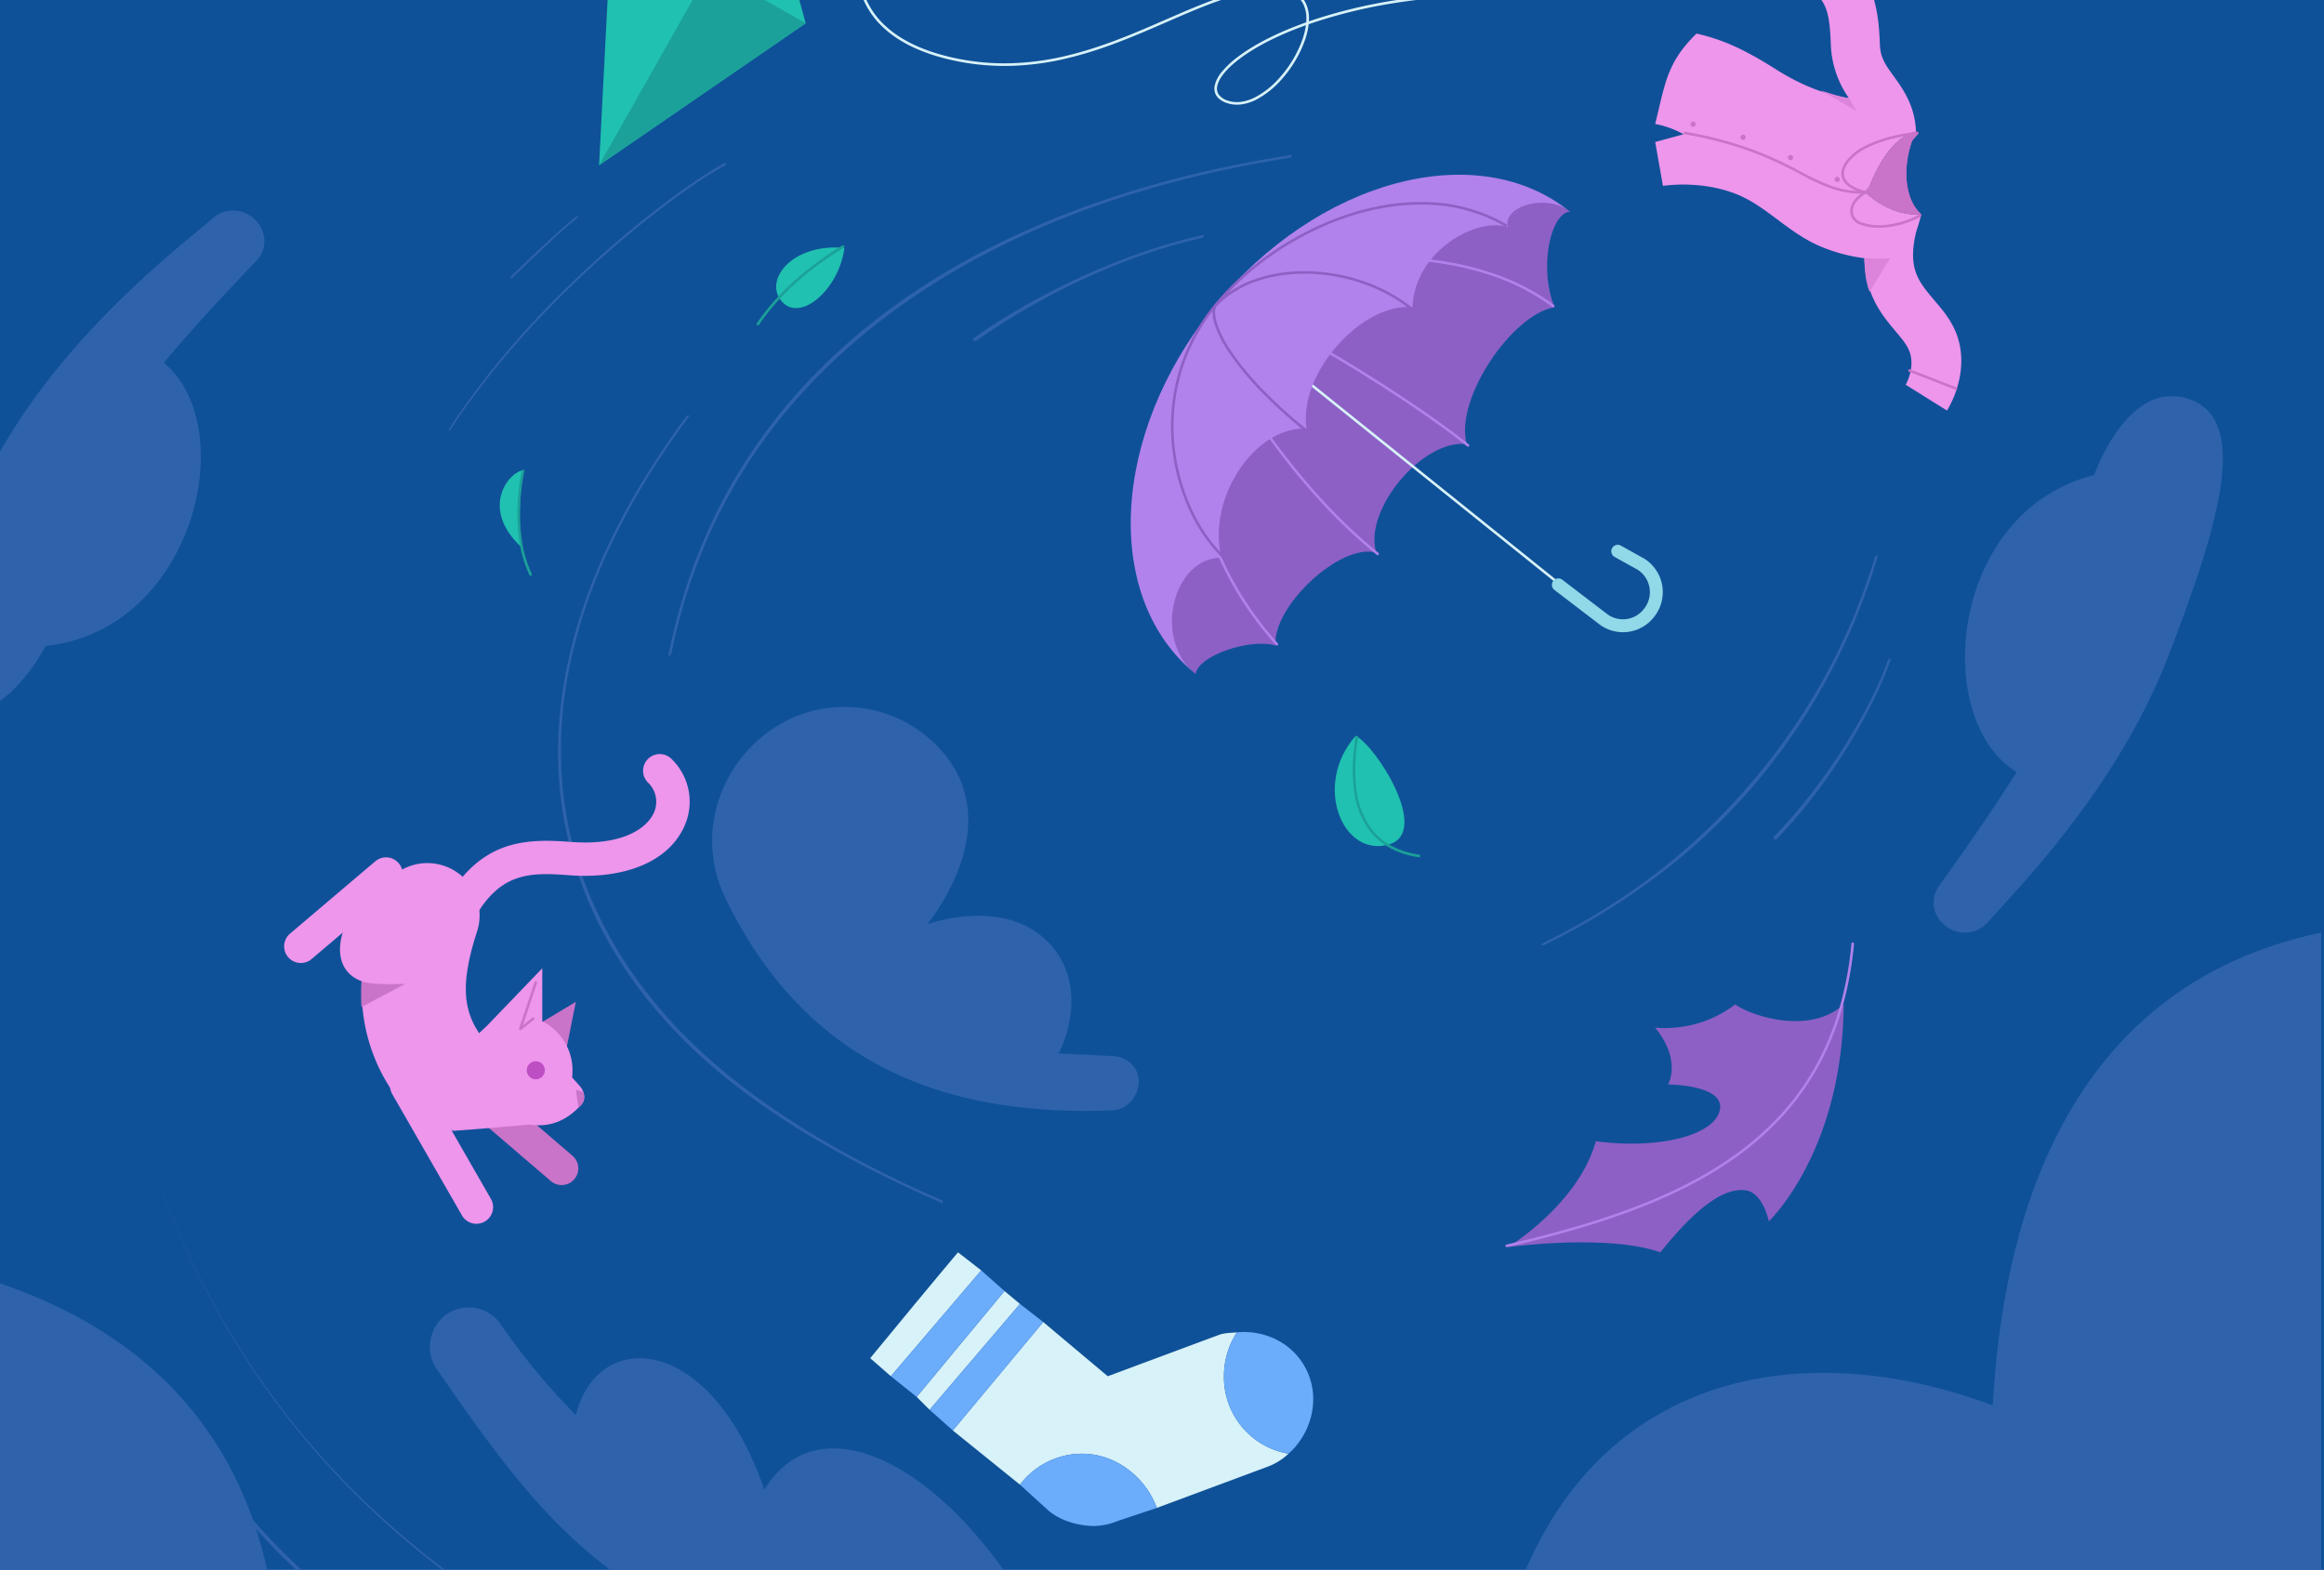 <svg xmlns="http://www.w3.org/2000/svg" xmlns:xlink="http://www.w3.org/1999/xlink" width="900" height="608" viewBox="0 0 900 608">
  <rect x="0" y="0" width="900" height="608" fill="#333333" stroke="none"/>
  <defs>
    <clipPath id="clip-path">
      <rect id="Rectangle_876" data-name="Rectangle 876" width="1569" height="690"/>
    </clipPath>
    <clipPath id="clip-does-home-insurance-cover-storm-damage_card-image">
      <rect width="900" height="608"/>
    </clipPath>
  </defs>
  <g id="does-home-insurance-cover-storm-damage_card-image" clip-path="url(#clip-does-home-insurance-cover-storm-damage_card-image)">
    <rect width="900" height="608" fill="#fff"/>
    <g id="hero-severe-weather" transform="translate(-629 -80)" clip-path="url(#clip-path)">
      <rect id="Rectangle_875" data-name="Rectangle 875" width="1440" height="690" fill="#fff"/>
      <g id="Group_58" data-name="Group 58" transform="translate(-3280.384 890)">
        <rect id="Rectangle_98" data-name="Rectangle 98" width="1440" height="690" transform="translate(3375.384 -890)" fill="#0f5198"/>
        <g id="Group_37" data-name="Group 37">
          <path id="Path_1056" data-name="Path 1056" d="M4403.384-560c-1.467-14.8,24.833-39.785,39-36h0c-5.15-16.122,17.636-43.993,35-42-4.767-17.628,17.672-50.318,34-53h0c-6.32-15.883-1.262-36.727,6-37h0c-11.3-9.143-53.352-21.171-115,55-61.864,76.439-41.3,114.856-30,124h0C4373.46-556.148,4393.531-562.909,4403.384-560Z" fill="#8d60c5"/>
          <path id="Path_1057" data-name="Path 1057" d="M4510.883-691a.5.5,0,0,1-.3-.1,84.082,84.082,0,0,0-23.956-12.3,117.191,117.191,0,0,0-28.868-5.621,136.839,136.839,0,0,0-31.083,1.358,132.884,132.884,0,0,0-30.6,8.621.5.5,0,0,1-.654-.268.5.5,0,0,1,.268-.654,133.878,133.878,0,0,1,30.83-8.686,137.827,137.827,0,0,1,31.311-1.367,118.191,118.191,0,0,1,29.115,5.67,85.07,85.07,0,0,1,24.239,12.445.5.5,0,0,1,.1.7A.5.5,0,0,1,4510.883-691Z" fill="#b182eb"/>
          <path id="Path_1058" data-name="Path 1058" d="M4403.884-560a.5.5,0,0,1-.372-.166,133.019,133.019,0,0,1-15.439-21,123.883,123.883,0,0,1-11.708-26.286c-6.626-21.313-7.289-44.244-1.969-68.155a.5.5,0,0,1,.6-.379.5.5,0,0,1,.38.6c-5.281,23.739-4.626,46.5,1.947,67.641a122.937,122.937,0,0,0,11.613,26.074,132.044,132.044,0,0,0,15.323,20.843.5.5,0,0,1-.038.706A.5.5,0,0,1,4403.884-560Z" fill="#b182eb"/>
          <path id="Path_1059" data-name="Path 1059" d="M4442.883-595a.5.5,0,0,1-.314-.111,207.6,207.6,0,0,1-22.78-21.709,261.6,261.6,0,0,1-18.754-23.2,227.739,227.739,0,0,1-13.527-21.049,87.114,87.114,0,0,1-7.1-15.278.5.5,0,0,1,.329-.626.5.5,0,0,1,.626.329c2.511,8.074,10.552,22.22,20.485,36.04a260.7,260.7,0,0,0,18.682,23.115,206.643,206.643,0,0,0,22.669,21.6.5.5,0,0,1,.074.7A.5.5,0,0,1,4442.883-595Z" fill="#b182eb"/>
          <path id="Path_1060" data-name="Path 1060" d="M4477.883-637a.5.5,0,0,1-.314-.111c-5.793-4.688-13.712-10.422-22.9-16.581-8.519-5.709-17.943-11.668-27.254-17.23-9.189-5.49-17.709-10.262-24.64-13.8-7.3-3.726-12.471-5.9-14.965-6.281a.5.5,0,0,1-.418-.57.5.5,0,0,1,.57-.418c6.085.934,24.635,11.054,39.966,20.213,9.325,5.571,18.765,11.539,27.3,17.258,9.214,6.176,17.159,11.928,22.975,16.634a.5.5,0,0,1,.074.7A.5.5,0,0,1,4477.883-637Z" fill="#b182eb"/>
          <path id="Path_1061" data-name="Path 1061" d="M4537.888-567.157a13.15,13.15,0,0,1-3.713-.536,13.144,13.144,0,0,1-4.605-2.419l-142-114a.5.5,0,0,1-.077-.7.5.5,0,0,1,.7-.077l142,114a12.158,12.158,0,0,0,4.259,2.238,12.151,12.151,0,0,0,4.791.42,12.157,12.157,0,0,0,4.582-1.461,12.157,12.157,0,0,0,3.663-3.116l.007-.009a12.336,12.336,0,0,0,2.677-9.78,12.335,12.335,0,0,0-5.547-8.471l-8.987-4.993a.5.5,0,0,1-.194-.68.5.5,0,0,1,.68-.194l9,5,.026.015a13.334,13.334,0,0,1,6.01,9.167,13.333,13.333,0,0,1-2.89,10.569,13.152,13.152,0,0,1-3.959,3.366,13.151,13.151,0,0,1-4.957,1.581A13.306,13.306,0,0,1,4537.888-567.157Z" fill="#d7f2f8"/>
          <path id="Path_1062" data-name="Path 1062" d="M4537.886-565.157a15.142,15.142,0,0,1-4.275-.617,15.143,15.143,0,0,1-5.273-2.761l-16.972-12.979a2.5,2.5,0,0,1-.467-3.5,2.5,2.5,0,0,1,3.5-.467l17,13,.057.045a10.162,10.162,0,0,0,3.561,1.87,10.165,10.165,0,0,0,4.006.351,10.167,10.167,0,0,0,3.832-1.222,10.165,10.165,0,0,0,3.063-2.606l.036-.045a10.334,10.334,0,0,0,2.243-8.194,10.334,10.334,0,0,0-4.6-7.066l-8.932-4.962a2.5,2.5,0,0,1-.971-3.4,2.5,2.5,0,0,1,3.4-.971l9,5c.043.024.086.049.128.076a15.336,15.336,0,0,1,6.912,10.543,15.336,15.336,0,0,1-3.309,12.137,15.144,15.144,0,0,1-4.545,3.859,15.14,15.14,0,0,1-5.707,1.82A15.307,15.307,0,0,1,4537.886-565.157Z" fill="#91d8e8"/>
          <path id="Path_1063" data-name="Path 1063" d="M4382.384-594c-5.652-22.816,12.79-50.931,33-50-3.334-21.722,21.822-48.965,41-47,.9-22.225,25.389-35.127,37-31-2.43-8.092,14.956-13.32,24-6-35.907-29.06-97.931-12.51-138,37s-42.907,112.939-7,142C4355.466-562.693,4363.888-594.147,4382.384-594Z" fill="#b182eb"/>
          <path id="Path_1064" data-name="Path 1064" d="M4382.532-594.145a63.731,63.731,0,0,1-12.923-19.11,76.624,76.624,0,0,1-4.177-11.874,78.666,78.666,0,0,1-2.253-12.893,75.158,75.158,0,0,1,2.481-27.254,73.992,73.992,0,0,1,13.835-26.539,99.858,99.858,0,0,1,10.482-11.039,115.09,115.09,0,0,1,12.515-9.846,119.141,119.141,0,0,1,14.063-8.231,111.928,111.928,0,0,1,15.127-6.193,97.438,97.438,0,0,1,15.708-3.729,81.2,81.2,0,0,1,15.806-.833,63.877,63.877,0,0,1,29.943,8.756l-.512.859a62.888,62.888,0,0,0-29.48-8.616,80.182,80.182,0,0,0-15.611.824,96.417,96.417,0,0,0-15.546,3.691A110.907,110.907,0,0,0,4417-720.035a118.071,118.071,0,0,0-13.944,8.162,113.991,113.991,0,0,0-12.406,9.76,98.786,98.786,0,0,0-10.377,10.928A73,73,0,0,0,4366.623-665a74.155,74.155,0,0,0-2.448,26.893,77.677,77.677,0,0,0,2.225,12.728,75.6,75.6,0,0,0,4.123,11.718,62.73,62.73,0,0,0,12.714,18.808Z" fill="#8d60c5"/>
          <path id="Path_1065" data-name="Path 1065" d="M4414.569-643.111a186.857,186.857,0,0,1-17.37-15.84,109.832,109.832,0,0,1-11.456-13.893,46.568,46.568,0,0,1-5.852-11.14c-1.062-3.211-1.222-5.8-.474-7.7l.036-.091.067-.071a40.54,40.54,0,0,1,16.66-10.3,53.991,53.991,0,0,1,9.976-2.3,63.547,63.547,0,0,1,10.525-.517,71.284,71.284,0,0,1,21.083,3.97,66.485,66.485,0,0,1,9.75,4.325,57.9,57.9,0,0,1,8.682,5.781l-.629.777a56.939,56.939,0,0,0-8.532-5.681,65.465,65.465,0,0,0-9.6-4.26,70.269,70.269,0,0,0-20.784-3.914,62.5,62.5,0,0,0-10.359.509,52.984,52.984,0,0,0-9.79,2.256,39.583,39.583,0,0,0-16.186,9.974c-.61,1.649-.429,4.041.526,6.93a45.61,45.61,0,0,0,5.729,10.891c4.382,6.442,12.906,16.792,28.628,29.518Z" fill="#8d60c5"/>
        </g>
        <g id="Group_39" data-name="Group 39">
          <path id="Path_1066" data-name="Path 1066" d="M4388.4-769.462a11.987,11.987,0,0,1-3.669-.562c-3.726-1.192-5.488-3.562-4.961-6.671a12.4,12.4,0,0,1,2.806-5.485,36.106,36.106,0,0,1,6.526-6.052c5.949-4.435,14.178-8.678,23.8-12.269q1.156-.432,2.335-.85.035-.457.049-.9a12.857,12.857,0,0,0-1.127-6.052,9.164,9.164,0,0,0-4.509-4.353,18.636,18.636,0,0,0-8.742-1.342c-5.588.269-11.627,1.58-19.005,4.125-6.591,2.273-13.394,5.234-20.6,8.369-12.2,5.308-24.806,10.8-38.794,14.1a104.884,104.884,0,0,1-21.906,2.914,93.589,93.589,0,0,1-11.667-.457,94.445,94.445,0,0,1-12.172-2.067c-10.7-2.543-19.154-6.637-25.137-12.17a31.979,31.979,0,0,1-9.967-17.825,36.06,36.06,0,0,1-.594-5.191,89.967,89.967,0,0,1-10.316,4.09A81.213,81.213,0,0,1,4205.533-814l-.653,0,.009-1,.645,0a80.2,80.2,0,0,0,24.911-4.063,89.06,89.06,0,0,0,10.6-4.231,43.081,43.081,0,0,1,.662-8.028,54.632,54.632,0,0,1,4.39-13.7c3.886-8.319,9.666-15.7,15.459-19.741a17.288,17.288,0,0,1,6.175-2.9,7.31,7.31,0,0,1,5.416.724,7.742,7.742,0,0,1,3.625,4.663,12.087,12.087,0,0,1-.257,6.514c-1.152,4.09-3.934,8.743-8.045,13.456a79.055,79.055,0,0,1-15.883,13.638,91.682,91.682,0,0,1-10.528,5.989,35.217,35.217,0,0,0,.593,5.473,31,31,0,0,0,9.664,17.278c5.855,5.414,14.162,9.429,24.689,11.931a93.444,93.444,0,0,0,12.042,2.045,92.765,92.765,0,0,0,11.542.452,103.9,103.9,0,0,0,21.7-2.888c13.9-3.285,26.47-8.756,38.625-14.047,7.22-3.143,14.041-6.112,20.668-8.4,7.47-2.576,13.6-3.9,19.284-4.178a19.6,19.6,0,0,1,9.213,1.435,10.136,10.136,0,0,1,4.984,4.822,13.824,13.824,0,0,1,1.228,6.519c0,.17-.013.341-.022.513a197.2,197.2,0,0,1,34.16-8.279A282.209,282.209,0,0,1,4500.9-813l-.025,1q-4.13-.107-8.207-.107A274.523,274.523,0,0,0,4450.576-809a195.634,195.634,0,0,0-34.4,8.381,28.32,28.32,0,0,1-1.346,5.922,45.653,45.653,0,0,1-8.706,14.946,34.44,34.44,0,0,1-10.318,8.375,18.1,18.1,0,0,1-5.572,1.79A13.571,13.571,0,0,1,4388.4-769.462Zm26.721-30.786q-.941.337-1.87.684c-9.533,3.558-17.677,7.754-23.551,12.133-5.238,3.906-8.415,7.778-8.944,10.9a4.161,4.161,0,0,0,.7,3.29,6.943,6.943,0,0,0,3.581,2.262,11.424,11.424,0,0,0,5.059.4,17.108,17.108,0,0,0,5.262-1.694,33.443,33.443,0,0,0,10.007-8.135,44.63,44.63,0,0,0,8.514-14.608A27.936,27.936,0,0,0,4415.121-800.248Zm-145.488-66.608c-2.168,0-4.738.987-7.511,2.921-5.656,3.946-11.31,11.177-15.125,19.344a53.645,53.645,0,0,0-4.311,13.444,42.367,42.367,0,0,0-.651,7.375,90.727,90.727,0,0,0,10-5.721,78.056,78.056,0,0,0,15.681-13.461c4.014-4.6,6.724-9.122,7.836-13.07.912-3.237,1.145-7.609-2.92-10.048A5.725,5.725,0,0,0,4269.633-866.856Z" fill="#d7f2f8"/>
          <g id="Group_38" data-name="Group 38">
            <path id="Path_1067" data-name="Path 1067" d="M4141.384-746l5-97,59-17,16,59Z" fill="#20c1b0"/>
            <path id="Path_1068" data-name="Path 1068" d="M4221.384-801l-37-21-43,76Z" fill="#1ba199"/>
            <path id="Path_1069" data-name="Path 1069" d="M4184.384-822l21-38-59,17Z" fill="#1ba199"/>
          </g>
        </g>
        <g id="Group_40" data-name="Group 40">
          <path id="Path_1070" data-name="Path 1070" d="M4205.384-233c-20.606-60.34-64.294-63.159-73-29a249.414,249.414,0,0,1-29-35,15.038,15.038,0,0,0-9.666-6.382A15.037,15.037,0,0,0,4082.384-301h0c-6.645,4.74-8.624,14.275-4,21,26.406,38.406,43.43,60.452,70,80h151C4267.626-246.023,4224.931-265.31,4205.384-233Z" fill="#2e63ac"/>
          <path id="Path_1071" data-name="Path 1071" d="M4340.384-380c-63.809,2.6-118.408-16.927-150-82-18.582-38.275,15.439-82.106,57-73a50,50,0,0,1,25,14c29.054,29.839-4,69-4,69s29.653-10.957,47,7,4,43,4,43l21,1c5.546.3,10.076,4.446,10,10h0C4350.309-385.506,4345.875-380.224,4340.384-380Z" fill="#2e63ac"/>
          <path id="Path_1072" data-name="Path 1072" d="M4808.3-129.19V-378c-109.694,22.98-124.192,132.079-127.2,183.113-74.07-27.643-149.792-11.645-181.715,65.7Z" transform="translate(0 -70.81)" fill="#2e63ac"/>
          <path id="Path_1072-2" data-name="Path 1072" d="M4808.3-129.19V-378c-109.694,22.98-124.192,132.079-127.2,183.113-74.07-27.643-149.792-11.645-181.715,65.7Z" transform="translate(3635.287 -5008.298) rotate(90)" fill="#2e63ac"/>
          <path id="Path_1073" data-name="Path 1073" d="M4720.384-626c-56.212,14.076-63.287,94.758-30,115-12.756,20.084-23.743,35.238-30,44-3.852,5.393-2.429,12.2,3,16h0a11.971,11.971,0,0,0,16-2c8.794-10.454,49.252-49.953,69.6-102.64s31.588-92.041,7.934-99.855S4720.384-626,4720.384-626Z" fill="#2e63ac"/>
          <path id="Path_1073-2" data-name="Path 1073" d="M4720.384-626c-56.212,14.076-63.287,94.758-30,115-12.756,20.084-23.743,35.238-30,44-3.852,5.393-2.429,12.2,3,16h0a11.971,11.971,0,0,0,16-2c8.794-10.454,49.252-49.953,69.6-102.64s31.588-92.041,7.934-99.855S4720.384-626,4720.384-626Z" transform="translate(8688.623 -522.793) rotate(-172)" fill="#2e63ac"/>
        </g>
        <g id="Group_41" data-name="Group 41">
          <path id="Path_1074" data-name="Path 1074" d="M4383.384-277a31.066,31.066,0,0,1,5-17c-2.257.217-4.772.181-7,1l-43,16-25-21-35,42,26,21a30.25,30.25,0,0,1,24-12c13.249,0,24.681,9.251,29,21l43-16a24.136,24.136,0,0,0,8-5A30.052,30.052,0,0,1,4383.384-277Z" fill="#d7f2f8"/>
          <path id="Path_1075" data-name="Path 1075" d="M4298.384-310l-34,41,5,5,35-41Z" fill="#d7f2f8"/>
          <path id="Path_1076" data-name="Path 1076" d="M4280.384-325c-9.791,11.611-24.416,29.339-34,41l8,7,35-41Z" fill="#d7f2f8"/>
          <path id="Path_1077" data-name="Path 1077" d="M4289.384-318l-35,41,10,8,34-41Z" fill="#6bacfb"/>
          <path id="Path_1078" data-name="Path 1078" d="M4304.384-305l-35,41,9,8,35-42Z" fill="#6bacfb"/>
          <path id="Path_1079" data-name="Path 1079" d="M4328.384-247a30.252,30.252,0,0,0-24,12l11,10c4.934,4.124,11.765,6,18,6a25.79,25.79,0,0,0,9-2l15-5C4353.063-237.749,4341.632-247,4328.384-247Z" fill="#6bacfb"/>
          <path id="Path_1080" data-name="Path 1080" d="M4416.384-277c-4.324-11.767-16.08-18.143-28-17a31.066,31.066,0,0,0-5,17,30.051,30.051,0,0,0,25,30C4416.487-254.154,4420.337-266.243,4416.384-277Z" fill="#6bacfb"/>
        </g>
        <g id="Group_43" data-name="Group 43">
          <g id="Group_42" data-name="Group 42">
            <path id="Path_1081" data-name="Path 1081" d="M4668.384-676c-1.7-8.874-7.086-14.295-11-19-5.565-6.692-9.073-11.674-6-25h0s1.636-4.9,2-7c-11.873.959-21-8-21-8s6.584-21.342,19-24h0c-.381-10.291-5.272-16.828-9-22-3.069-4.256-4.818-6.826-5-12-.577-16.443-3.47-32.517-26-42l-7,18c11.561,4.866,13.473,9,14,24a38.651,38.651,0,0,0,7,21c-6.153-.774-16.355-3.634-28-11-13.263-8.391-21.278-11.753-31-14-11.428,11.15-12.1,19.112-16,35a37.08,37.08,0,0,1,11,4l-11,3,3,17s14.038-2.359,28,3c11.608,4.456,19.735,14.425,32,20a64.655,64.655,0,0,0,18,5c.334,13.412,6.053,21.051,11,27,3.609,4.339,6.259,7.127,7,11,1.106,5.78-2,11-2,11l16,10C4664.115-652.2,4670.844-663.144,4668.384-676Z" fill="#ee95ec"/>
            <path id="Path_1082" data-name="Path 1082" d="M4632.384-735s9.127,8.959,21,8c-8.249-7.617-6.416-23.4-2-32C4638.968-756.342,4632.384-735,4632.384-735Z" fill="#c973c9"/>
          </g>
          <path id="Path_1083" data-name="Path 1083" d="M4632.384-735s9.127,8.959,21,8c-8.249-7.617-6.416-23.4-2-32C4638.968-756.342,4632.384-735,4632.384-735Z" fill="#c973c9"/>
          <path id="Path_1084" data-name="Path 1084" d="M4630.79-734.986a36.961,36.961,0,0,1-12.374-2.055,87.976,87.976,0,0,1-12-5.57,153.434,153.434,0,0,0-17.231-8.025,148.858,148.858,0,0,0-27.385-7.371.5.5,0,0,1-.4-.58.5.5,0,0,1,.58-.4,149.842,149.842,0,0,1,27.568,7.422,154.3,154.3,0,0,1,17.337,8.073,87.289,87.289,0,0,0,11.866,5.51,36,36,0,0,0,12.05,2q.535,0,1.08-.013h.012a.5.5,0,0,1,.5.488.5.5,0,0,1-.488.512Q4631.339-734.986,4630.79-734.986Z" fill="#c973c9"/>
          <path id="Path_1085" data-name="Path 1085" d="M4620.884-739.5a1,1,0,0,1-.284-.041l-.005,0a1,1,0,0,1-.676-1.242,1,1,0,0,1,1.242-.676l.005,0a1,1,0,0,1,.676,1.242A1,1,0,0,1,4620.884-739.5Zm-18.1-8.444a1,1,0,0,1-.457-.111l0,0a1,1,0,0,1-.431-1.347,1,1,0,0,1,1.347-.432l0,0a1,1,0,0,1,.432,1.347A1,1,0,0,1,4602.786-747.944Zm-18.359-7.891a1,1,0,0,1-.321-.053l-.005,0a1,1,0,0,1-.626-1.268,1,1,0,0,1,1.268-.626l.005,0a1,1,0,0,1,.626,1.268A1,1,0,0,1,4584.426-755.835Zm-19.34-5.066a1.009,1.009,0,0,1-.193-.019h-.005a1,1,0,0,1-.789-1.174,1,1,0,0,1,1.174-.789h.005a1,1,0,0,1,.789,1.174A1,1,0,0,1,4565.086-760.9Z" fill="#c973c9"/>
          <path id="Path_1086" data-name="Path 1086" d="M4631.884-735a.5.5,0,0,1-.1-.01,20.222,20.222,0,0,1-3.82-1.258c-2.722-1.212-4.458-2.76-5.16-4.6-.787-2.064-.222-4.4,1.679-6.93a20.815,20.815,0,0,1,7.3-5.745,47.037,47.037,0,0,1,9.055-3.388,71.713,71.713,0,0,1,11-2.065.5.5,0,0,1,.49.271.5.5,0,0,1-.068.555l-20,23A.5.5,0,0,1,4631.884-735Zm18.779-22.858a72.792,72.792,0,0,0-9.576,1.894,46.036,46.036,0,0,0-8.853,3.312,19.844,19.844,0,0,0-6.95,5.451c-1.681,2.241-2.2,4.25-1.544,5.972,1.285,3.375,6.67,4.862,7.964,5.174Z" fill="#c973c9"/>
          <path id="Path_1087" data-name="Path 1087" d="M4637.061-721.794a20.146,20.146,0,0,1-7.363-1.242,5.559,5.559,0,0,1-3.782-4.836,6.868,6.868,0,0,1,1.318-4.269,12.664,12.664,0,0,1,4.41-3.8.5.5,0,0,1,.678.2.5.5,0,0,1-.2.679,11.67,11.67,0,0,0-4.064,3.486,5.88,5.88,0,0,0-1.145,3.643,4.6,4.6,0,0,0,3.155,3.967,21.381,21.381,0,0,0,9.8,1.025,35.038,35.038,0,0,0,12.775-4,.5.5,0,0,1,.677.206.5.5,0,0,1-.206.676,36.047,36.047,0,0,1-13.145,4.115A28.83,28.83,0,0,1,4637.061-721.794Z" fill="#c973c9"/>
          <path id="Path_1088" data-name="Path 1088" d="M4631.384-710c.127,5.069.557,9.359,2,13l8-13S4639.4-709.633,4631.384-710Z" fill="#dc84db"/>
          <path id="Path_1089" data-name="Path 1089" d="M4614.384-775h0l14,8-3-5C4622.453-772.369,4619-773.534,4614.384-775Z" fill="#dc84db"/>
          <path id="Line_3" data-name="Line 3" d="M0,16.5a.5.5,0,0,1-.283-.088.5.5,0,0,1-.129-.7l11-16a.5.5,0,0,1,.7-.129.5.5,0,0,1,.129.7l-11,16A.5.5,0,0,1,0,16.5Z" transform="translate(4610.884 -829.5)" fill="#c973c9"/>
          <path id="Line_4" data-name="Line 4" d="M18,7.5a.5.5,0,0,1-.181-.034l-18-7A.5.5,0,0,1-.466-.181.5.5,0,0,1,.181-.466l18,7A.5.5,0,0,1,18,7.5Z" transform="translate(4648.884 -666.5)" fill="#c973c9"/>
        </g>
        <g id="Group_49" data-name="Group 49">
          <g id="Group_44" data-name="Group 44">
            <path id="Path_1090" data-name="Path 1090" d="M4434.384-525c-16.742,18.935-5.065,47.415,13,42C4463.569-487.851,4442.118-521.267,4434.384-525Z" fill="#20c1b0"/>
            <path id="Path_1091" data-name="Path 1091" d="M4458.884-478a.51.51,0,0,1-.075-.006c-8.584-1.288-15.125-4.944-19.441-10.866a32.936,32.936,0,0,1-5.651-15.079,70.005,70.005,0,0,1,.673-20.63.5.5,0,0,1,.575-.413.5.5,0,0,1,.413.574,69,69,0,0,0-.669,20.331,31.947,31.947,0,0,0,5.469,14.627c4.152,5.7,10.471,9.219,18.781,10.466a.5.5,0,0,1,.42.569A.5.5,0,0,1,4458.884-478Z" fill="#1ba199"/>
          </g>
          <g id="Group_45" data-name="Group 45">
            <path id="Path_1092" data-name="Path 1092" d="M3419.384-253c-10.084,23.177-40.271,24.66-43,6C3373.939-263.718,3412.731-258.431,3419.384-253Z" fill="#8d60c5"/>
            <path id="Path_1093" data-name="Path 1093" d="M3391.01-242.326a29.6,29.6,0,0,1-5.694-.539,26.886,26.886,0,0,1-10.4-4.454,33.258,33.258,0,0,1-8.445-8.905.5.5,0,0,1,.141-.693.5.5,0,0,1,.693.141,32.266,32.266,0,0,0,8.188,8.641,25.889,25.889,0,0,0,10.02,4.289,33.63,33.63,0,0,0,15.919-1.067,65.224,65.224,0,0,0,18.174-9,.5.5,0,0,1,.7.131.5.5,0,0,1-.131.695,66.215,66.215,0,0,1-18.458,9.134A38.224,38.224,0,0,1,3391.01-242.326Z" fill="#b182eb"/>
          </g>
          <g id="Group_46" data-name="Group 46">
            <path id="Path_1094" data-name="Path 1094" d="M4236.384-714c-20.607-1.877-31.612,12.9-24,21C4219.706-685.21,4234.436-698.231,4236.384-714Z" fill="#20c1b0"/>
            <path id="Path_1095" data-name="Path 1095" d="M4202.883-684a.5.5,0,0,1-.279-.086.5.5,0,0,1-.134-.694,89.532,89.532,0,0,1,13.293-15.32,121.642,121.642,0,0,1,19.862-14.828.5.5,0,0,1,.687.169.5.5,0,0,1-.169.687,120.637,120.637,0,0,0-19.7,14.7A88.516,88.516,0,0,0,4203.3-684.22.5.5,0,0,1,4202.883-684Z" fill="#1ba199"/>
          </g>
          <g id="Group_47" data-name="Group 47">
            <path id="Path_1096" data-name="Path 1096" d="M4112.384-628s-3.119,12.519-1,30C4095.228-612.965,4106.028-627.206,4112.384-628Z" fill="#20c1b0"/>
            <path id="Path_1097" data-name="Path 1097" d="M4114.884-587a.5.5,0,0,1-.451-.282,46.58,46.58,0,0,1-3.977-13.547,72.794,72.794,0,0,1-.651-13.045,82.711,82.711,0,0,1,1.591-13.736.5.5,0,0,1,.6-.377.5.5,0,0,1,.377.6,81.672,81.672,0,0,0-1.568,13.571,71.817,71.817,0,0,0,.644,12.857,45.584,45.584,0,0,0,3.887,13.244.5.5,0,0,1-.232.668A.5.5,0,0,1,4114.884-587Z" fill="#1ba199"/>
          </g>
          <g id="Group_48" data-name="Group 48">
            <path id="Path_1098" data-name="Path 1098" d="M4623.384-421c-13.494,12.237-36.561,4.079-42,0a44.964,44.964,0,0,1-31,9c10.382,12.69,5,22,5,22s22.266.073,20,10-23.98,15.172-48,12c-6.8,24.474-34,41-34,41s38.152-5.284,59,2c16.316-20.363,26.2-24.906,33-24s9,12,9,12S4622.93-363.894,4623.384-421Z" fill="#8d60c5"/>
            <path id="Path_1099" data-name="Path 1099" d="M4492.883-327a.5.5,0,0,1-.486-.387.5.5,0,0,1,.374-.6c19.605-4.554,35.052-9.054,48.61-14.16,16.38-6.168,29.807-13.182,41.049-21.441A112.658,112.658,0,0,0,4598.9-378.3a100.364,100.364,0,0,0,13.136-18.048,106.916,106.916,0,0,0,9.323-21.907,135.172,135.172,0,0,0,5.024-26.294.5.5,0,0,1,.544-.451.5.5,0,0,1,.451.545,136.117,136.117,0,0,1-5.062,26.489,107.923,107.923,0,0,1-9.411,22.112,101.378,101.378,0,0,1-13.267,18.228,113.645,113.645,0,0,1-16.619,14.842c-11.317,8.314-24.823,15.37-41.289,21.571-13.6,5.122-29.087,9.633-48.736,14.2A.5.5,0,0,1,4492.883-327Z" fill="#b182eb"/>
          </g>
        </g>
        <path id="Path_1100" data-name="Path 1100" d="M4287.384-678c-.156,0-.9.136-1,0-.161-.226-.225-.84,0-1,16.2-11.525,49.977-31.289,89-40,.282-.063-.06-.269,0,0s.27.94,0,1c-38.853,8.674-71.864,28.519-88,40C4287.3-677.938,4287.484-678,4287.384-678Z" fill="#2e63ac"/>
        <path id="Path_1101" data-name="Path 1101" d="M4168.384-556c-.033,0,.034.007,0,0-.27-.055-.055-.729,0-1,10.563-51.88,37.048-95.447,80-129,41.5-32.421,96.089-53.8,161-64,.254-.041-.044.726,0,1s.274-.043,0,0c-64.74,10.174-118.631,31.684-160,64-42.758,33.4-69.486,76.359-80,128C4169.334-556.763,4168.616-556,4168.384-556Z" fill="#2e63ac"/>
        <path id="Path_1102" data-name="Path 1102" d="M4274.384-344c-.067,0,.065.028,0,0-40.88-17.8-74.723-38.117-99-62-22.972-22.6-37.786-47.883-45-75-13.732-51.6,1.661-109.784,45-168,.167-.221.78-.164,1,0s.165-.221,0,0c-43.152,57.962-58.65,115.7-45,167,7.169,26.941,22.157,52.528,45,75,24.189,23.8,57.234,44.247,98,62,.253.11.111.747,0,1C4274.3-343.812,4274.577-344,4274.384-344Z" fill="#2e63ac"/>
        <path id="Path_1103" data-name="Path 1103" d="M4083.384-643c-.094,0,.084.055,0,0-.231-.15-.151-.768,0-1,36.813-56.546,94.739-97.176,107-103,.248-.117-.118-.251,0,0s.249.881,0,1c-12.208,5.8-70.3,46.631-107,103C4083.288-642.853,4083.547-643,4083.384-643Z" fill="#2e63ac"/>
        <path id="Path_1104" data-name="Path 1104" d="M4107.384-702c-.131,0,.1.1,0,0a.926.926,0,0,1,0-1c.188-.181,18.212-17.821,25-23,.219-.168.832-.22,1,0s.218-.167,0,0c-6.746,5.147-25.812,23.821-26,24C4107.287-701.907,4107.508-702,4107.384-702Z" fill="#2e63ac"/>
        <path id="Path_1105" data-name="Path 1105" d="M4507.384-444c-.185,0-.913.178-1,0-.121-.248.752-.879,1-1,32.8-16.085,59.812-37.371,82-64a239.377,239.377,0,0,0,46-85c.079-.265.732-1.076,1-1s.08.736,0,1a242.8,242.8,0,0,1-46,86c-22.277,26.737-50.068,47.853-83,64C4507.314-443.965,4507.458-444,4507.384-444Z" fill="#2e63ac"/>
        <path id="Path_1106" data-name="Path 1106" d="M4597.384-485a3.563,3.563,0,0,1-1,0,.924.924,0,0,1,0-1c21.336-21.961,37.837-50.4,44-68,.092-.26.738-1.091,1-1s.092.74,0,1c-6.2,17.7-22.557,46.93-44,69C4597.286-484.9,4597.514-485,4597.384-485Z" fill="#2e63ac"/>
        <path id="Path_1107" data-name="Path 1107" d="M3483.384-239c-.09,0,.082.051,0,0-46.838-29.414-81.656-56.369-113-88-40.232-40.6-73.717-87.362-102-144-.124-.247-.247-.877,0-1s.876-.248,1,0c28.235,56.542,61.843,103.476,102,144,31.287,31.574,65.23,58.629,112,88,.234.147,1.147.766,1,1C3484.288-238.849,3483.551-239,3483.384-239Z" fill="#2e63ac"/>
        <path id="Path_1108" data-name="Path 1108" d="M3518.384-278c-56.921-33.955-106.408-76.039-142-122-.17-.219.219-.168,0,0s-1.169.781-1,1c35.668,46.058,84.974,87.981,142,122,57.383,34.23,122.108,60.151,193,77h5C3642.959-216.8,3576.8-243.151,3518.384-278Z" fill="#2e63ac"/>
        <path id="Path_1109" data-name="Path 1109" d="M3978.384-263c-.129-.243-.759-.129-1,0s-.131.756,0,1a233.291,233.291,0,0,0,49,62h2C4011.413-215.126,3992.344-236.958,3978.384-263Z" fill="#2e63ac"/>
        <path id="Path_1110" data-name="Path 1110" d="M3961.384-381c-.075-.266.266-.074,0,0s-.076-.266,0,0c21.841,76.54,61.679,136.064,122,181h1C4023.637-244.9,3983.293-304.222,3961.384-381Z" fill="#2e63ac"/>
        <g id="Group_52" data-name="Group 52">
          <g id="Group_51" data-name="Group 51">
            <path id="Line_5" data-name="Line 5" d="M35,36.458A6.432,6.432,0,0,1,30.8,34.9l-35-30A6.458,6.458,0,0,1-4.9-4.2,6.458,6.458,0,0,1,4.2-4.9l35,30A6.458,6.458,0,0,1,35,36.458Z" transform="translate(4091.884 -387.5)" fill="#c973c9"/>
            <path id="Path_1111" data-name="Path 1111" d="M4082.892-372.265a20.186,20.186,0,0,1-15.2-6.868c-25.4-28.865-19.05-60.958-12.064-82.586a20.235,20.235,0,0,1,25.475-13.037,20.235,20.235,0,0,1,13.037,25.475c-6.792,21.031-5.762,32.392,3.936,43.414a20.235,20.235,0,0,1-1.824,28.558A20.158,20.158,0,0,1,4082.892-372.265Z" fill="#ee95ec"/>
            <g id="Group_50" data-name="Group 50">
              <path id="Path_1112" data-name="Path 1112" d="M4117.384-413l15-9-4,20Z" fill="#c973c9"/>
              <path id="Path_1113" data-name="Path 1113" d="M4130.384-390c-2.959,11.3-10.7,16.959-22,14s-21.959-12.7-19-24,14.7-18.959,26-16a21.275,21.275,0,0,1,15,26Z" fill="#ee95ec"/>
              <path id="Path_1114" data-name="Path 1114" d="M4124.384-400l9,10c2.3,2.283,3.236,5.65,1,8-4.622,4.86-12.194,10.908-26,6C4110.45-389.254,4124.384-400,4124.384-400Z" fill="#ee95ec"/>
              <path id="Path_1115" data-name="Path 1115" d="M4094.384-409l25-26v22Z" fill="#ee95ec"/>
              <circle id="Ellipse_27" data-name="Ellipse 27" cx="3.5" cy="3.5" r="3.5" transform="translate(4113.384 -399)" fill="#bd4ec4"/>
              <path id="Path_1116" data-name="Path 1116" d="M4110.884-411a.5.5,0,0,1-.286-.09.5.5,0,0,1-.188-.568l6-18a.5.5,0,0,1,.632-.316.5.5,0,0,1,.316.632l-5.464,16.394,3.678-2.942a.5.5,0,0,1,.7.078.5.5,0,0,1-.078.7l-5,4A.5.5,0,0,1,4110.884-411Z" fill="#c973c9"/>
              <path id="Path_1117" data-name="Path 1117" d="M4135.384-387l-3-1,1,7c.335-.321.7-.689,1-1C4135.7-383.388,4135.663-385.235,4135.384-387Z" fill="#c973c9"/>
            </g>
            <path id="Line_6" data-name="Line 6" d="M27.006,53.459A6.455,6.455,0,0,1,21.4,50.217l-27-47A6.458,6.458,0,0,1-3.217-5.6,6.458,6.458,0,0,1,5.6-3.217l27,47a6.46,6.46,0,0,1-5.594,9.676Z" transform="translate(4066.884 -389.5)" fill="#ee95ec"/>
            <path id="Path_1118" data-name="Path 1118" d="M4084.384-372c13.8-.959,36-3,36-3l-23-11Z" fill="#ee95ec"/>
            <path id="Line_7" data-name="Line 7" d="M0,34.458a6.444,6.444,0,0,1-4.927-2.28,6.458,6.458,0,0,1,.746-9.1l33-28a6.458,6.458,0,0,1,9.1.746,6.458,6.458,0,0,1-.746,9.1l-33,28A6.433,6.433,0,0,1,0,34.458Z" transform="translate(4025.884 -471.5)" fill="#ee95ec"/>
            <path id="Path_1119" data-name="Path 1119" d="M4049.384-462c-10.785,13.471-11.435,27.725,0,32,10.991,4.11,20-27,20-27Z" fill="#ee95ec"/>
            <path id="Path_1120" data-name="Path 1120" d="M4086.878-450.041a6.428,6.428,0,0,1-3.091-.792,6.458,6.458,0,0,1-2.57-8.764c13.641-24.963,31.041-25.758,49.17-24.341,19.19,1.5,29.183-4.765,32.134-11.128a10.256,10.256,0,0,0-2.227-11.89,6.458,6.458,0,0,1,.046-9.133,6.458,6.458,0,0,1,9.133.046,23.028,23.028,0,0,1,4.765,26.41c-6.187,13.341-22.956,20.283-44.857,18.572-15.748-1.231-26.816-.666-36.83,17.659A6.457,6.457,0,0,1,4086.878-450.041Z" fill="#ee95ec"/>
          </g>
          <path id="Path_1121" data-name="Path 1121" d="M4049.384-430c4.2,1.735,17,1,17,1l-17,9a74.006,74.006,0,0,1,0-10Z" fill="#c973c9"/>
        </g>
      </g>
    </g>
  </g>
</svg>
